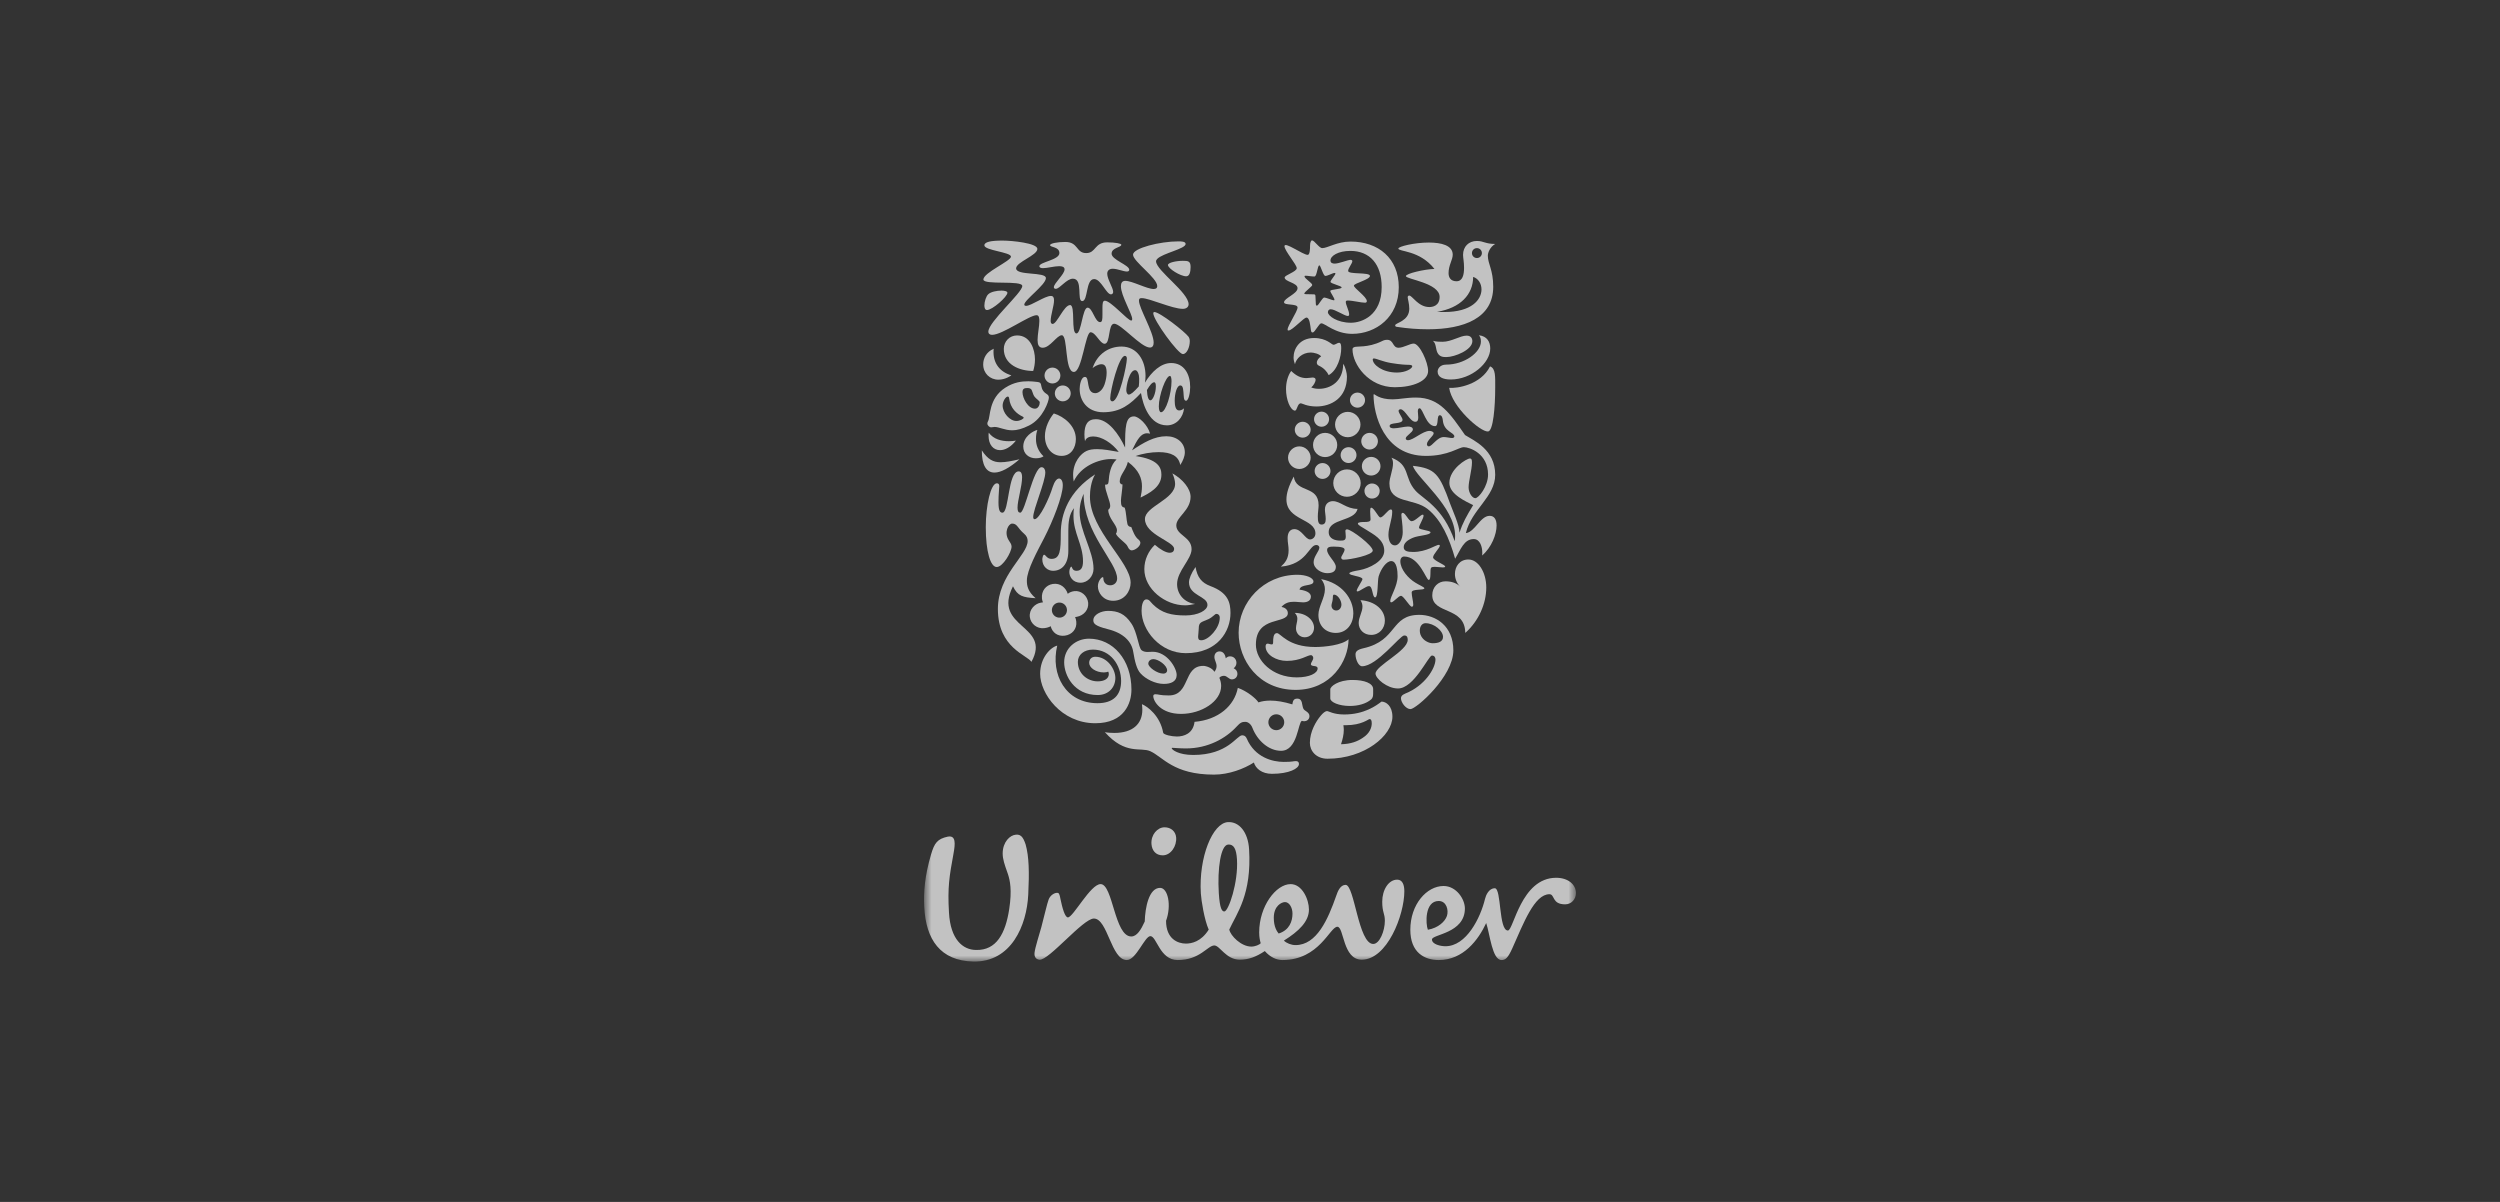 <svg xmlns="http://www.w3.org/2000/svg" width="208" height="100" viewBox="0 0 208 100" fill="none"><rect x="0" y="0" width="208" height="100" fill="#333333" stroke="none"/><mask id="mask0_267_2493" style="mask-type:luminance" maskUnits="userSpaceOnUse" x="76" y="20" width="56" height="60"><path d="M131.117 20H76.882V80H131.117V20Z" fill="white"></path></mask><g mask="url(#mask0_267_2493)"><path d="M83.869 72.752C83.78 72.469 83.521 71.833 83.45 71.364C83.294 70.324 83.838 69.639 84.337 69.482C84.897 69.326 85.116 69.608 85.333 70.261C85.613 71.257 85.644 72.562 85.55 74.43C85.428 76.982 84.151 80.064 80.978 80C78.238 79.94 77.026 78.165 76.9 75.458C76.841 74.182 76.932 72.906 77.46 71.102C77.741 70.136 77.991 69.793 78.86 69.608C79.544 69.482 79.483 70.197 79.328 71.04C78.987 72.906 78.829 73.808 78.955 75.925C79.077 78.165 80.106 79.037 81.226 79.037C82.907 79.069 83.653 77.669 83.966 75.644C84.212 74.027 84.026 73.249 83.869 72.752ZM119.699 74.962C120.354 74.962 120.541 75.736 120.385 76.204C120.229 76.67 119.669 77.202 118.799 77.356C118.611 76.889 118.517 74.962 119.699 74.962ZM107.535 76.016C107.535 75.49 107.253 75.053 106.914 75.053C106.63 75.053 105.979 75.363 105.979 76.36C105.979 77.14 106.257 77.51 106.384 77.669C107.284 77.388 107.535 76.639 107.535 76.016ZM97.855 69.669C97.811 69.17 97.42 68.831 96.891 68.831C96.3 68.831 95.744 69.45 95.803 70.229C95.841 70.742 96.143 71.164 96.738 71.164C97.42 71.164 97.918 70.386 97.855 69.669ZM102.916 71.497C102.862 70.627 102.651 70.234 102.184 70.266C101.564 70.304 101.278 72.254 101.404 74.303C101.485 75.64 101.684 75.847 101.87 75.833C102.213 75.813 103.035 73.424 102.916 71.497ZM123.558 74.773C123.173 76.373 122.003 78.727 120.259 78.727C119.855 78.727 119.139 78.57 119.139 78.165C119.139 77.729 121.879 77.669 121.879 75.583C121.879 74.806 121.164 73.715 120.105 73.715C118.705 73.715 117.339 75.241 117.339 77.357C117.339 79.254 118.517 79.876 119.7 79.876C121.754 79.876 122.999 78.195 123.652 76.796C123.965 77.73 124.148 79.876 124.929 79.876C125.239 79.876 125.459 79.721 125.832 78.882C126.764 76.795 127.667 74.399 128.913 74.399C129.378 74.399 129.099 75.241 130.219 75.241C130.747 75.241 131.119 74.806 131.119 74.306C131.119 73.589 130.466 73.031 129.472 73.031C126.546 73.031 125.926 77.419 125.458 77.419C124.68 77.419 124.929 73.902 124.368 73.902C123.869 73.902 123.625 74.495 123.558 74.773ZM98.665 78.507C99.131 78.507 99.933 78.355 100.565 77.344C100.204 76.543 99.946 74.923 99.91 74.333C99.725 71.316 100.887 68.479 102.159 68.4C103.092 68.343 103.838 69.226 103.924 70.657C104.153 74.415 102.901 75.985 102.275 77.338C102.38 77.863 103.271 78.757 104.111 78.757C104.421 78.757 104.796 78.601 104.89 78.475C104.828 78.259 104.764 77.979 104.764 77.573C104.764 75.395 106.165 73.558 107.379 73.558C108.344 73.558 108.904 74.834 108.904 75.675C108.904 76.67 108.063 77.481 106.819 78.259C107.038 78.475 107.44 78.632 107.784 78.632C109.559 78.632 110.488 76.484 111.176 74.523C111.3 74.149 111.519 73.621 111.954 73.621C112.7 73.621 113.013 78.538 114.254 78.538C114.785 78.538 115.22 77.448 115.22 76.61C115.22 75.987 115.002 75.924 115.002 75.022C115.002 74.027 115.532 73.187 116.249 73.187C116.684 73.187 116.841 73.621 116.841 74.149C116.841 76.141 115.408 79.845 113.295 79.845C111.705 79.845 111.829 77.106 111.269 77.106C110.644 77.106 109.773 79.876 106.695 79.876C106.195 79.876 105.667 79.627 105.233 79.128C104.487 79.627 103.863 79.845 103.147 79.845C101.997 79.845 101.498 78.662 101.032 78.662C100.471 78.662 99.85 79.876 97.981 79.876C96.488 79.876 96.239 77.886 95.711 77.886C95.243 77.886 94.528 79.876 93.75 79.876C92.441 79.876 92.164 76.422 91.01 76.422C90.108 76.422 87.257 79.93 86.483 79.849C86.172 79.817 86.041 79.585 86.073 79.273C86.117 78.842 86.488 77.69 86.638 77.145C86.89 76.198 87.121 75.161 87.25 74.831C87.378 74.497 87.723 74.259 88.001 74.284C88.14 74.297 88.182 74.558 88.225 74.773C88.383 75.543 88.602 76.328 88.85 76.328C89.287 76.328 90.73 73.557 91.57 73.557C92.599 73.557 92.722 77.915 94.122 77.915C94.59 77.915 94.933 77.356 95.243 76.669C95.275 75.516 95.586 73.871 96.519 73.871C97.173 73.871 97.485 75.332 97.016 76.609C97.015 78.133 98.01 78.507 98.665 78.507Z" fill="white" fill-opacity="0.7"></path></g><path d="M120.338 29.708C120.107 29.708 119.777 29.708 119.595 29.345C119.445 29.048 119.496 28.568 119.215 28.354C119.496 28.436 119.793 28.436 120.024 28.436C120.768 28.436 121.479 27.924 122.024 27.924C122.384 27.924 122.5 28.156 122.5 28.386C122.5 29.114 121.033 29.708 120.338 29.708ZM120.701 31.574C122.417 31.574 123.988 30.203 123.988 28.998C123.988 28.436 123.723 27.974 123.046 27.892C123.161 28.041 123.211 28.156 123.211 28.42C123.211 29.329 121.827 30.336 120.322 30.336C119.777 30.336 119.611 30.715 119.611 30.913C119.611 31.376 120.058 31.574 120.701 31.574ZM120.57 32.268C120.785 33.836 123.161 35.95 123.805 35.9C124.236 35.864 124.401 33.852 124.401 32.268C124.401 31.36 124.45 30.649 123.971 30.484C123.21 32.02 121.215 32.334 120.57 32.268Z" fill="white" fill-opacity="0.7"></path><path d="M83.404 42.654C83.964 42.654 83.849 39.219 84.757 39.219C84.972 39.219 85.038 39.434 85.038 39.698C85.038 40.474 84.658 41.614 84.658 42.24C84.658 42.554 84.741 42.654 84.889 42.654C85.286 42.654 85.98 38.872 86.656 38.872C86.871 38.872 86.97 39.087 86.97 39.301C86.97 40.094 85.963 42.373 85.963 43.016C85.963 43.116 85.996 43.198 86.079 43.198C86.492 43.198 87.317 41.415 87.581 40.524C87.73 40.061 87.928 39.813 88.11 39.813C88.275 39.813 88.424 39.995 88.424 40.375C88.424 41.266 87.597 43.363 86.871 44.767C86.31 45.857 85.435 47.425 85.435 48.3C85.435 48.746 85.516 49.208 86.161 49.77C85.104 49.704 84.675 49.605 84.279 48.779C82.512 52.296 87.531 51.95 85.814 55.069C85.5 54.509 83.024 53.931 83.024 50.662C83.024 47.838 85.5 46.187 85.5 45.015C85.5 44.784 85.418 44.586 85.204 44.404C84.658 43.941 84.641 43.562 84.212 43.562C83.899 43.562 83.518 44.288 83.915 44.932C84.047 45.147 84.163 45.279 84.163 45.477C84.163 45.939 83.436 47.177 82.925 47.177C82.412 47.177 82.017 45.907 82.017 43.859C82.017 42.042 82.429 40.21 82.941 40.21C83.09 40.21 83.139 40.309 83.139 40.441C83.139 40.656 83.073 41.085 83.073 41.811C83.073 42.587 83.255 42.654 83.404 42.654Z" fill="white" fill-opacity="0.7"></path><path d="M87.613 47.491C88.307 47.491 88.885 46.978 88.885 45.841V44.156C88.885 43.512 88.934 42.786 89.364 42.273C89.314 42.489 89.314 42.719 89.314 42.934C89.314 44.355 90.106 45.329 90.106 46.699C90.106 47.21 89.957 47.492 89.562 47.492C89.182 47.492 89.215 47.145 89.132 47.145C89.067 47.145 88.967 47.359 88.967 47.59C88.967 47.937 89.215 48.482 89.908 48.482C90.503 48.482 90.981 47.937 90.981 47.326C90.981 45.841 89.825 44.189 89.825 42.604C89.825 41.911 90.007 41.449 90.156 41.085C90.156 44.371 92.946 46.765 92.946 48.135C92.946 48.449 92.715 48.697 92.368 48.697C91.988 48.697 91.806 48.399 91.806 48.168C91.806 48.052 91.79 48.02 91.74 48.02C91.642 48.02 91.344 48.35 91.344 48.78C91.344 49.324 91.79 49.985 92.616 49.985C93.556 49.985 94.068 49.192 94.068 48.482C94.068 46.749 90.683 44.123 90.683 41.317C90.683 40.837 90.765 40.061 91.113 39.467C88.933 40.87 88.257 42.736 88.257 44.371C88.257 45.791 88.207 46.5 87.481 46.5C87.101 46.5 87.002 46.154 86.869 46.154C86.77 46.154 86.72 46.452 86.72 46.534C86.721 47.144 87.168 47.491 87.613 47.491Z" fill="white" fill-opacity="0.7"></path><path d="M112.629 28.899C112.838 28.758 113.769 28.981 114.973 28.386C115.121 28.305 115.27 28.272 115.402 28.272C115.981 28.272 115.832 28.932 116.361 28.932C116.773 28.932 117.303 28.585 117.617 28.585C118.109 28.585 118.819 30.137 118.819 30.864C118.819 31.706 117.55 32.218 116.047 32.218C113.852 32.218 112.529 30.303 112.529 29.064C112.53 28.965 112.58 28.932 112.629 28.899ZM116.229 30.996C116.956 30.996 117.501 30.666 117.501 30.467C117.501 30.402 117.402 30.352 117.187 30.352C116.972 30.352 116.542 30.336 115.732 30.203C115.038 30.088 114.509 29.824 114.311 29.824C114.245 29.824 114.212 29.857 114.212 29.906C114.212 30.336 115.005 30.996 116.229 30.996Z" fill="white" fill-opacity="0.7"></path><path d="M87.961 53.716C87.416 53.849 86.54 54.706 86.54 56.062C86.54 57.678 88.274 60.173 91.131 60.173C93.541 60.173 94.136 58.505 94.136 57.381C94.136 54.888 92.601 53.138 90.603 53.138C89.513 53.138 88.539 53.93 88.539 55.102C88.539 56.193 89.365 57.827 91.329 57.827C92.254 57.827 92.798 57.166 92.798 56.408C92.798 55.665 92.121 54.642 91.13 54.642C90.833 54.642 90.619 54.838 90.619 55.153C90.619 55.548 91.163 55.946 91.841 55.946C92.005 55.946 92.138 55.912 92.204 55.879C92.236 55.93 92.254 56.012 92.254 56.078C92.254 56.458 91.89 56.689 91.329 56.689C90.487 56.689 89.678 56.062 89.678 55.069C89.678 54.476 90.19 54.047 90.933 54.047C92.402 54.047 93.277 55.351 93.277 56.657C93.277 57.828 92.634 58.506 91.312 58.506C88.67 58.505 87.383 56.127 87.961 53.716Z" fill="white" fill-opacity="0.7"></path><path d="M106.808 63.391C107.6 63.391 107.559 63.325 107.807 63.325C108.054 63.325 108.071 63.473 108.071 63.573C108.071 63.936 107.261 64.382 105.825 64.382C104.983 64.382 104.47 63.936 104.322 63.441C103.497 63.969 102.242 64.448 101.004 64.448C97.619 64.448 96.761 62.977 95.703 62.5C94.894 62.136 93.656 62.847 91.922 60.914C92.153 60.964 92.467 60.98 92.715 60.98C94.233 60.98 95.042 60.239 95.042 59.049C95.042 58.9 95.026 58.736 95.009 58.588C95.472 58.77 96.529 59.561 96.777 60.964C96.81 61.13 97.486 61.278 97.916 61.278C98.511 61.278 99.27 61.03 99.386 60.057C101.367 59.892 102.705 58.72 102.986 57.232C103.695 57.464 104.504 58.108 104.702 58.439C104.983 58.34 105.313 58.29 105.693 58.29C106.221 58.29 106.816 58.389 107.525 58.604C107.559 58.389 107.591 58.125 107.922 58.125C108.417 58.125 108.285 58.67 108.451 58.982C108.533 59.148 108.947 59.247 108.947 59.577C108.947 59.892 108.681 60.008 108.516 60.008C108.45 60.008 108.367 59.991 108.318 59.975C107.988 60.091 107.971 62.467 106.584 62.467C105.561 62.467 104.62 61.625 104.206 60.569C104.091 60.255 103.843 60.057 103.612 60.057C103.348 60.057 103.199 60.107 102.886 60.454C101.995 61.427 100.508 62.269 98.676 62.269C98.114 62.269 97.668 62.218 97.552 62.218C97.486 62.218 97.486 62.235 97.486 62.251C97.486 62.367 98.047 62.813 99.269 62.813C102.175 62.813 102.886 61.178 103.348 61.178C103.415 61.178 103.611 61.178 103.727 61.443C104.405 63.027 105.883 63.391 106.808 63.391ZM105.528 60.091C105.528 60.454 105.825 60.752 106.189 60.752C106.552 60.752 106.849 60.454 106.849 60.091C106.849 59.727 106.552 59.429 106.189 59.429C105.825 59.429 105.528 59.727 105.528 60.091Z" fill="white" fill-opacity="0.7"></path><path d="M118.606 51.85C118.374 51.85 118.127 52.032 118.127 52.478C118.127 52.972 118.507 53.287 118.721 53.385C118.837 53.452 119.019 53.518 119.199 53.518C119.679 53.518 120.059 53.385 120.059 52.988C120.059 52.478 119.315 51.85 118.606 51.85ZM116.824 52.873C116.478 52.873 114.56 55.432 113.324 55.432C113.027 55.432 112.779 54.871 112.779 54.443C112.779 54.212 112.927 54.047 113.457 53.93C116.296 53.286 115.668 51.156 118.093 51.156C119.43 51.156 120.919 52.065 120.919 54.112C120.919 56.291 117.816 58.998 117.353 58.998C116.973 58.998 116.56 58.454 116.56 58.091C116.56 57.975 116.61 57.827 116.94 57.694C118.524 57.066 119.431 55.614 119.431 54.87C119.431 54.705 119.348 54.541 119.134 54.541C118.853 54.541 117.651 57.281 116.312 57.281C115.386 57.281 114.444 56.441 114.444 56.044C114.444 55.382 117.122 54.162 117.122 53.236C117.121 52.889 116.957 52.873 116.824 52.873Z" fill="white" fill-opacity="0.7"></path><path d="M84.145 31.227C84.145 31.227 83.667 31.59 83.073 31.59C82.363 31.59 81.802 31.062 81.802 30.319C81.802 29.807 82.066 29.279 82.676 29.014C82.66 29.113 82.66 29.196 82.66 29.295C82.66 30.237 83.188 30.946 84.145 31.227ZM87.679 34.398C87.316 34.827 86.936 35.553 86.936 36.296C86.936 37.188 87.481 37.93 88.323 37.93C89.132 37.93 89.512 37.237 89.512 36.528C89.512 35.421 88.505 34.645 87.679 34.398ZM82.198 35.058C82.167 35.109 82.148 35.174 82.148 35.24C82.148 35.389 82.313 35.553 82.461 35.553C82.593 35.553 82.676 35.521 82.742 35.521C83.138 35.521 83.584 35.801 84.228 35.801C84.607 35.801 85.053 35.685 85.614 35.405C86.803 34.81 87.266 33.341 87.266 33.093C87.266 32.779 87.014 32.82 86.803 32.531C86.592 32.243 86.673 31.989 86.539 31.854C86.463 31.777 86.226 31.772 85.928 31.739C85.829 31.728 85.697 31.722 85.564 31.722C85.02 31.722 84.374 31.789 83.649 32.251C82.218 33.165 82.428 34.678 82.198 35.058ZM86.078 33.01C86.192 33.166 86.508 33.358 86.508 33.473C86.508 33.704 86.375 34.002 86.111 34.002C85.533 34.002 85.071 33.126 85.071 32.63C85.071 32.317 85.253 32.284 85.5 32.284C85.615 32.284 85.665 32.301 85.747 32.35C85.896 32.433 85.896 32.763 86.078 33.01ZM84.558 35.025C84.013 35.025 83.419 34.349 83.419 33.737C83.419 33.407 83.667 32.994 83.848 32.994C83.914 32.994 83.947 33.044 83.963 33.16C84.062 33.968 84.591 34.431 85.087 34.662C85.136 34.694 85.17 34.711 85.17 34.744C85.17 34.86 84.856 35.025 84.558 35.025ZM85.962 30.864C86.044 30.599 86.11 30.27 86.11 29.906C86.11 29.114 85.746 27.908 84.624 27.908C83.981 27.908 83.517 28.42 83.517 29.031C83.517 30.336 84.822 30.864 85.962 30.864ZM81.686 37.468C81.686 38.723 82.066 39.318 82.742 39.318C83.271 39.318 83.981 38.938 84.822 38.211C84.179 38.36 83.683 38.459 83.237 38.459C82.643 38.459 82.181 38.228 81.686 37.468ZM82.264 35.999C82.248 36.082 82.248 36.164 82.248 36.246C82.248 37.022 82.66 37.452 83.205 37.452C83.616 37.452 84.096 37.204 84.524 36.659C84.344 36.691 84.128 36.708 83.93 36.708C83.32 36.708 82.66 36.544 82.264 35.999ZM86.309 35.768C85.928 35.867 85.136 36.329 85.136 37.154C85.136 37.748 85.598 38.129 86.177 38.129C86.474 38.129 86.688 38.062 86.82 37.964C86.359 37.518 86.193 37.022 86.193 36.528C86.193 36.18 86.243 35.966 86.309 35.768ZM86.903 31.244C86.903 31.607 87.2 31.905 87.563 31.905C87.927 31.905 88.224 31.607 88.224 31.244C88.224 30.881 87.927 30.583 87.563 30.583C87.2 30.583 86.903 30.881 86.903 31.244ZM87.761 32.73C87.761 33.093 88.059 33.391 88.423 33.391C88.786 33.391 89.083 33.093 89.083 32.73C89.083 32.367 88.786 32.069 88.423 32.069C88.059 32.069 87.761 32.367 87.761 32.73Z" fill="white" fill-opacity="0.7"></path><path d="M113.522 40.837C113.522 40.507 113.819 40.226 114.145 40.226C114.51 40.226 114.79 40.507 114.79 40.837C114.79 41.216 114.509 41.481 114.145 41.481C113.819 41.481 113.522 41.216 113.522 40.837ZM107.724 35.751C107.724 36.114 108.022 36.412 108.384 36.412C108.749 36.412 109.046 36.114 109.046 35.751C109.046 35.389 108.748 35.091 108.384 35.091C108.022 35.091 107.724 35.389 107.724 35.751ZM107.164 38.079C107.164 38.591 107.592 39.02 108.105 39.02C108.616 39.02 109.046 38.591 109.046 38.079C109.046 37.568 108.616 37.138 108.105 37.138C107.592 37.138 107.164 37.568 107.164 38.079ZM109.245 37.022C109.245 37.584 109.691 38.03 110.249 38.03C110.81 38.03 111.258 37.584 111.258 37.022C111.258 36.461 110.81 36.015 110.249 36.015C109.691 36.015 109.245 36.461 109.245 37.022ZM109.328 34.876C109.328 35.223 109.609 35.505 109.952 35.505C110.299 35.505 110.58 35.223 110.58 34.876C110.58 34.53 110.298 34.249 109.952 34.249C109.609 34.249 109.328 34.53 109.328 34.876ZM112.315 33.292C112.315 33.638 112.596 33.918 112.943 33.918C113.29 33.918 113.572 33.638 113.572 33.292C113.572 32.944 113.29 32.663 112.943 32.663C112.596 32.663 112.315 32.944 112.315 33.292ZM111.076 35.323C111.076 35.9 111.555 36.378 112.133 36.378C112.712 36.378 113.192 35.9 113.192 35.323C113.192 34.744 112.713 34.266 112.133 34.266C111.555 34.266 111.076 34.744 111.076 35.323ZM109.377 39.186C109.377 39.549 109.674 39.846 110.035 39.846C110.398 39.846 110.696 39.549 110.696 39.186C110.696 38.822 110.398 38.525 110.035 38.525C109.674 38.525 109.377 38.822 109.377 39.186ZM111.539 37.864C111.539 38.228 111.836 38.525 112.2 38.525C112.563 38.525 112.861 38.228 112.861 37.864C112.861 37.502 112.563 37.204 112.2 37.204C111.836 37.204 111.539 37.502 111.539 37.864ZM110.928 40.193C110.928 40.82 111.439 41.332 112.068 41.332C112.695 41.332 113.209 40.82 113.209 40.193C113.209 39.566 112.695 39.053 112.068 39.053C111.439 39.053 110.928 39.566 110.928 40.193ZM113.306 38.788C113.306 39.219 113.654 39.566 114.08 39.566C114.51 39.566 114.857 39.219 114.857 38.788C114.857 38.36 114.51 38.013 114.08 38.013C113.654 38.013 113.306 38.36 113.306 38.788ZM113.257 36.708C113.257 37.089 113.572 37.402 113.947 37.402C114.328 37.402 114.642 37.089 114.642 36.708C114.642 36.329 114.328 36.015 113.947 36.015C113.572 36.015 113.257 36.329 113.257 36.708Z" fill="white" fill-opacity="0.7"></path><path d="M114.94 58.373C114.51 58.703 113.506 59.445 111.837 59.445C110.945 59.445 110.548 59.164 110.416 59.164C110.25 59.164 110.069 59.329 109.887 59.544C109.495 60.007 108.982 60.866 108.982 61.806C108.982 62.466 109.495 63.126 110.449 63.126C113.539 63.126 115.849 61.195 115.849 59.627C115.849 58.736 115.321 58.373 114.94 58.373ZM114.081 58.191C114.215 58.077 114.246 57.894 114.246 57.712V57.332C114.246 56.852 113.523 56.573 112.531 56.573C111.324 56.573 110.68 57.117 110.68 57.349V58.108C110.68 58.422 111.408 58.736 112.3 58.736C113.01 58.736 113.655 58.555 114.081 58.191ZM113.948 59.826C114.031 59.826 114.13 59.875 114.13 60.173C114.13 60.535 113.965 61.014 113.373 61.393C112.961 61.675 112.398 61.906 111.572 61.921C111.705 61.526 111.804 61.112 111.804 60.718C111.804 60.585 111.788 60.486 111.771 60.337H111.986C113.291 60.338 113.853 59.826 113.948 59.826Z" fill="white" fill-opacity="0.7"></path><path d="M107.643 39.649C107.824 41.051 109.708 40.342 109.708 42.042C109.708 42.29 109.642 42.654 109.642 42.967C109.642 43.331 109.675 43.644 109.953 43.644C110.233 43.644 110.3 43.447 110.3 43.182C110.3 42.917 110.233 42.587 110.233 42.406C110.233 41.828 110.647 41.696 110.895 41.696C111.523 41.696 112.002 42.34 112.944 42.34C112.729 43.397 110.548 43.116 110.548 44.272C110.548 44.85 111.126 44.981 111.506 44.981C111.853 44.981 111.969 44.932 111.969 44.635C111.969 44.469 111.936 44.288 111.936 44.172C111.936 44.106 111.986 44.04 112.068 44.04C112.433 44.04 114.213 45.394 114.213 45.808C114.213 46.187 112.333 46.566 111.788 46.566C111.622 46.566 111.589 46.451 111.589 46.385C111.589 46.27 111.87 45.923 111.87 45.725C111.87 45.576 111.622 45.477 110.961 45.477C110.647 45.477 110.415 45.51 110.415 45.758C110.415 46.203 111.142 46.748 111.142 47.16C111.142 47.491 110.944 47.689 110.415 47.689C109.969 47.689 109.294 47.342 109.294 46.765C109.294 46.302 109.771 45.841 109.771 45.56C109.771 45.477 109.708 45.345 109.51 45.345C108.898 45.345 108.733 46.962 106.569 47.144C106.916 46.831 107.212 46.484 107.212 45.775C107.212 45.428 107.13 45.147 107.13 44.767C107.13 44.272 107.361 44.024 107.691 44.024C108.302 44.024 108.599 44.882 108.997 44.882C109.212 44.882 109.443 44.685 109.443 44.387C109.443 43.132 107.031 43.314 107.031 41.547C107.032 41.068 107.196 40.474 107.643 39.649ZM115.518 44.487C115.518 44.899 115.651 45.377 116.064 45.377C116.411 45.377 116.708 44.85 116.708 44.272C116.708 43.611 116.593 43.099 116.593 42.834C116.593 42.719 116.643 42.67 116.708 42.67C116.956 42.687 117.187 43.363 117.452 43.363C117.75 43.363 118.193 42.818 118.374 42.818C118.424 42.818 118.44 42.884 118.44 42.9C118.44 43.148 118.06 43.694 118.06 43.908C118.06 44.09 119.018 44.123 119.018 44.288C119.018 44.536 118.014 44.536 117.535 44.751C117.073 44.949 116.79 45.196 116.79 45.527C116.79 45.857 117.121 45.923 117.584 45.923C118.687 45.923 119.464 45.329 119.711 45.329C119.761 45.329 119.793 45.361 119.793 45.411C119.793 45.576 119.232 46.121 119.232 46.369C119.232 46.649 120.257 46.978 120.24 47.144C120.224 47.194 120.157 47.21 120.042 47.21C119.859 47.21 119.579 47.16 119.364 47.16C119.232 47.16 119.116 47.176 119.066 47.243C118.951 47.375 119.099 48.251 118.869 48.251C118.654 48.251 118.092 46.302 116.824 46.302C116.642 46.302 116.509 46.451 116.509 46.699C116.509 47.359 117.154 48.118 117.765 48.481C118.042 48.663 118.506 48.845 118.506 48.945C118.506 49.142 117.451 48.961 117.451 49.291C117.451 49.588 117.583 50.035 117.583 50.298C117.583 50.381 117.567 50.479 117.468 50.479C117.27 50.479 116.79 49.572 116.559 49.572C116.361 49.572 115.931 50.116 115.749 50.116C115.7 50.116 115.667 50.067 115.667 50.018C115.667 49.638 116.279 48.779 116.279 47.937C116.279 47.541 116.229 46.682 115.749 46.682C115.353 46.682 114.906 47.309 114.708 47.937C114.593 48.3 114.675 49.704 114.41 49.704C114.163 49.704 114.229 48.763 113.898 48.763C113.654 48.763 113.125 49.208 112.943 49.208C112.91 49.208 112.877 49.191 112.877 49.159C112.877 48.961 113.356 48.316 113.356 48.184C113.356 47.937 112.266 47.904 112.266 47.706C112.266 47.59 112.695 47.508 113.091 47.441C113.931 47.292 115.17 46.682 115.17 45.824C115.17 44.866 114.245 44.453 113.637 44.056C113.323 43.858 112.976 43.694 112.976 43.562C112.976 43.429 113.372 43.429 113.538 43.429C113.785 43.429 114.03 43.413 114.03 43.215C114.03 43.066 113.997 42.769 113.997 42.538C113.997 42.373 114.013 42.24 114.08 42.24C114.328 42.24 114.675 43.049 114.841 43.049C115.104 43.049 115.468 42.389 115.716 42.389C115.798 42.389 115.832 42.439 115.832 42.587C115.833 43.198 115.518 43.891 115.518 44.487Z" fill="white" fill-opacity="0.7"></path><path d="M108.122 49.059C108.883 49.159 109.065 49.422 109.065 49.638C109.065 50.001 108.734 50.116 108.419 50.116C108.189 50.116 107.924 50.067 107.643 50.067C107.279 50.067 106.917 50.149 106.62 50.496C106.834 50.529 107.148 50.678 107.148 51.009C107.148 51.967 104.49 51.173 104.49 53.634C104.49 54.938 105.844 56.359 107.891 56.359C108.949 56.359 109.626 56.012 109.626 55.615C109.626 55.302 109.065 55.516 109.065 55.251C109.065 55.136 109.263 54.921 109.263 54.738C109.263 54.658 109.197 54.509 109.065 54.509C108.767 54.509 108.205 54.986 107.065 54.986C106.174 54.986 105.298 54.476 105.298 53.782C105.298 53.633 105.365 53.55 105.464 53.55C105.563 53.55 105.695 53.617 105.81 53.617C105.91 53.617 105.926 53.55 105.926 53.369C105.926 53.187 105.926 52.675 106.239 52.675C106.554 52.675 107.148 53.831 109.428 53.831C110.185 53.831 111.656 53.683 112.201 53.187C112.185 55.004 110.763 57.398 107.792 57.398C104.704 57.398 103.053 54.921 103.053 52.642C103.053 50.116 105.116 47.821 107.941 47.821C108.666 47.821 109.279 48.069 109.279 48.383C109.278 48.813 108.204 48.548 108.122 49.059ZM113.192 49.935C113.307 50.116 113.357 50.298 113.357 50.463C113.357 50.926 113.043 51.355 113.043 51.834C113.043 52.379 113.457 52.824 114.081 52.824C114.759 52.824 115.221 52.281 115.221 51.636C115.221 50.76 114.428 50.018 113.192 49.935ZM107.725 50.992C107.89 51.156 107.94 51.322 107.94 51.487C107.94 51.734 107.825 51.999 107.825 52.28C107.825 52.675 108.122 53.022 108.551 53.022C109.014 53.022 109.329 52.658 109.329 52.231C109.329 51.603 108.682 50.992 107.725 50.992ZM109.92 48.184C111.655 48.515 112.597 49.82 112.597 51.042C112.597 51.884 112.069 52.659 111.143 52.659C110.3 52.659 109.692 52.081 109.692 51.157C109.692 50.463 110.233 49.737 110.233 49.026C110.233 48.746 110.151 48.465 109.92 48.184ZM110.779 50.381C110.779 50.612 110.945 50.794 111.176 50.794C111.44 50.794 111.606 50.562 111.606 50.298C111.606 49.952 111.292 49.473 110.994 49.473C110.862 49.473 110.911 49.671 110.879 49.886C110.862 50.05 110.779 50.248 110.779 50.381Z" fill="white" fill-opacity="0.7"></path><path d="M92.551 33.391C93.113 33.391 93.756 30.352 93.756 29.84C93.756 29.708 93.707 29.609 93.592 29.609C93.079 29.609 92.37 32.499 92.37 33.143C92.369 33.259 92.402 33.391 92.551 33.391ZM96.597 34.299C97.009 34.299 97.471 32.713 97.471 31.722C97.471 31.508 97.438 31.277 97.338 31.277C96.991 31.277 96.414 32.912 96.414 33.803C96.414 34.15 96.497 34.299 96.597 34.299ZM93.904 32.829C94.085 32.829 94.317 32.63 94.747 32.152C94.779 31.938 94.779 31.739 94.779 31.491C94.779 31.162 94.647 30.798 94.45 30.798C93.954 30.798 93.707 32.119 93.707 32.467C93.707 32.664 93.805 32.829 93.904 32.829ZM96.167 32.152C96.167 31.871 96.1 31.805 96.034 31.805C95.869 31.805 95.688 32.004 95.424 32.449C95.457 33.044 95.556 33.308 95.721 33.308C95.902 33.308 96.167 32.73 96.167 32.152ZM97.438 30.204C98.528 30.204 99.023 31.145 99.023 32.202C99.023 32.664 98.892 33.341 98.677 33.341C98.462 33.341 98.496 32.961 98.462 32.614C98.429 32.169 98.346 32.07 98.198 32.07C97.917 32.07 97.736 32.73 97.736 33.341C97.736 33.721 97.802 34.15 98.098 34.15C98.263 34.15 98.412 34.067 98.512 33.968C98.445 34.727 97.883 35.389 97.091 35.389C95.638 35.389 95.093 33.688 94.929 32.697C94.053 33.622 93.245 34.299 91.791 34.299C90.438 34.299 89.827 33.308 89.827 32.367C89.827 32.086 89.925 31.36 90.273 31.36C90.685 31.36 90.322 32.713 91.131 32.713C91.33 32.713 91.692 32.548 91.891 32.004C92.006 31.673 92.072 31.327 92.072 31.029C92.072 30.583 91.974 30.303 91.643 30.303C91.362 30.303 91.015 30.517 90.9 30.633C91.296 29.444 92.254 28.833 93.309 28.833C94.615 28.833 95.308 29.989 95.308 31.277C95.308 31.458 95.291 31.656 95.258 31.838C95.82 30.914 96.597 30.204 97.438 30.204Z" fill="white" fill-opacity="0.7"></path><path d="M94.35 34.644C93.641 34.644 93.608 35.505 93.608 37.237C93.079 36.098 92.204 34.876 91.18 34.876C90.487 34.876 90.224 35.339 90.224 36.147C90.224 36.312 90.24 36.56 90.273 36.708C90.356 36.428 90.62 36.312 90.95 36.312C91.66 36.312 92.519 36.857 93.08 37.6C92.436 37.485 91.809 37.369 91.281 37.369C90.95 37.369 90.653 37.402 90.406 37.518C89.927 37.732 89.283 38.443 89.283 39.516C89.283 39.681 89.299 39.862 89.333 40.06C89.91 38.772 91.446 38.194 92.436 38.194C92.635 38.194 92.783 38.211 92.899 38.228C92.386 38.69 92.272 39.499 92.238 40.044C92.222 40.308 92.122 40.325 91.94 40.325C91.94 40.869 92.37 41.679 92.37 42.092C92.37 42.24 92.288 42.372 92.206 42.406C92.206 43.132 92.931 43.66 92.931 44.122C92.931 44.238 92.899 44.337 92.848 44.387C92.899 44.685 93.697 45.184 93.801 45.435C93.928 45.739 94.071 45.791 94.153 45.791C94.434 45.791 94.879 45.46 94.879 45.163C94.879 45.064 94.796 44.948 94.731 44.898C94.417 44.668 94.252 44.172 94.12 43.843C94.004 43.843 93.854 43.794 93.802 43.599C93.712 43.257 93.707 42.62 93.575 42.24C93.36 42.191 93.261 42.108 93.261 41.662C93.261 41.448 93.393 40.605 93.393 40.308C93.295 40.308 93.162 40.242 93.162 40.043C93.162 39.516 93.691 39.103 93.839 38.426C94.781 39.119 95.011 39.829 95.011 40.457C95.011 40.786 94.962 41.1 94.895 41.398C95.589 41.051 96.629 40.539 96.629 39.499C96.629 38.887 96.349 38.211 94.483 37.946C95.06 37.732 95.787 37.617 96.398 37.617C97.455 37.617 98.066 37.946 98.197 38.689C98.412 38.359 98.578 37.979 98.578 37.633C98.578 36.823 97.9 36.296 97.042 36.296C96.034 36.296 95.143 36.823 94.185 37.468C94.616 36.577 94.911 36.048 95.441 36.048C95.523 36.048 95.605 36.065 95.688 36.081C95.49 35.355 94.747 34.644 94.35 34.644Z" fill="white" fill-opacity="0.7"></path><path d="M122.171 46.55C122.997 46.55 123.658 47.623 123.658 48.878C123.658 50.215 123.03 51.669 121.91 52.659C121.893 50.43 119.165 51.14 119.165 49.523C119.165 48.829 119.662 48.366 120.257 48.366C120.786 48.366 121.199 48.515 121.496 48.813C121.199 48.532 121.05 48.135 121.05 47.756C121.05 47.127 121.447 46.55 122.171 46.55Z" fill="white" fill-opacity="0.7"></path><path d="M107.426 30.864C107.856 31.277 108.235 31.458 108.698 31.458C108.88 31.458 109.096 31.409 109.212 31.409C109.36 31.409 109.459 31.474 109.459 31.59C109.459 31.772 109.293 32.069 109.096 32.235C109.293 32.317 109.509 32.35 109.74 32.35C110.678 32.35 111.752 31.755 111.752 30.27C111.951 30.533 112.066 31.079 112.066 31.327C112.066 33.126 110.744 33.819 109.525 33.819C108.732 33.819 108.334 33.555 108.235 33.555C107.921 33.555 107.938 34.183 107.723 34.166C107.343 34.1 106.997 33.258 106.997 32.367C106.998 31.838 107.13 31.277 107.426 30.864ZM109.919 29.658C109.786 29.444 109.293 29.329 109.063 29.329C108.335 29.329 107.839 29.84 107.74 30.303C107.674 30.137 107.625 29.939 107.625 29.741C107.625 29.015 108.121 28.123 109.328 28.123C110.381 28.123 110.794 28.684 110.944 28.684C111.108 28.684 111.274 28.519 111.406 28.519C111.588 28.519 111.588 28.8 111.588 28.998C111.588 29.658 111.29 30.798 110.547 31.211C110.414 30.93 110.15 30.616 109.723 30.418C109.608 30.369 109.559 30.27 109.559 30.171C109.558 29.989 109.723 29.757 109.919 29.658Z" fill="white" fill-opacity="0.7"></path><path d="M95.952 26.059C95.952 26.637 98.016 29.46 98.413 29.46C98.743 29.46 98.99 28.882 98.99 28.386C98.99 28.255 98.957 28.123 98.892 28.024C98.595 27.611 96.498 25.959 96.035 25.959C95.985 25.959 95.952 26.009 95.952 26.059ZM83.816 24.358C83.816 24.689 82.561 25.795 82.116 25.795C81.951 25.795 81.901 25.597 81.901 25.416C81.901 25.086 82.05 24.623 82.232 24.474C82.445 24.276 82.941 24.178 83.321 24.178C83.552 24.178 83.816 24.226 83.816 24.358ZM98.892 25.316C98.892 24.325 96.213 22.525 96.183 21.75C96.18 21.679 96.219 21.608 96.279 21.545C96.738 21.061 98.644 20.708 98.644 20.296C98.644 20.082 98.247 20.082 98.049 20.082C96.513 20.082 94.268 20.643 94.268 21.188C94.268 21.75 96.282 23.12 96.282 23.797C96.282 23.979 96.166 24.045 95.984 24.045C95.424 24.045 94.201 23.367 93.624 23.367C93.359 23.367 93.26 23.549 93.26 23.814C93.26 24.606 94.201 26.109 94.201 26.553C94.201 26.603 94.184 26.669 94.118 26.669C93.821 26.669 92.419 25.019 91.922 25.019C91.742 25.019 91.724 25.266 91.724 25.63V26.191C91.724 26.571 91.708 26.802 91.527 26.802C91.097 26.802 90.899 25.597 90.487 25.597C90.057 25.597 89.974 27.743 89.562 27.743C89.083 27.743 89.496 25.382 89.033 25.382C88.522 25.382 87.943 26.951 87.58 26.951C87.448 26.951 87.415 26.818 87.415 26.703C87.415 26.224 87.695 25.448 87.695 24.986C87.695 24.755 87.629 24.623 87.432 24.623C86.919 24.623 85.797 25.448 85.368 25.448C85.302 25.448 85.219 25.416 85.219 25.349C85.219 24.954 87.019 23.698 87.019 23.137C87.019 22.591 84.541 22.956 84.541 22.327C84.541 21.799 86.309 21.254 86.309 20.709C86.309 20.23 84.212 20.017 83.403 20.017C82.428 20.017 81.9 20.131 81.9 20.412C81.9 20.841 84.113 20.974 84.113 21.353C84.113 21.717 81.818 22.691 81.818 23.252C81.818 23.748 85.054 23.285 85.054 23.797C85.054 24.358 82.231 26.785 82.231 27.594C82.231 27.776 82.363 27.859 82.544 27.859C83.403 27.859 85.631 26.224 86.243 26.224C86.457 26.224 86.474 26.488 86.474 26.719C86.474 27.149 86.326 27.809 86.326 28.288C86.326 28.668 86.425 28.932 86.754 28.932C87.367 28.932 87.927 27.892 88.341 27.892C88.869 27.892 88.555 30.946 89.348 30.946C90.024 30.946 90.305 27.644 90.734 27.644C91.164 27.644 91.511 28.602 91.907 28.602C92.401 28.602 92.171 26.934 92.7 26.934C93.277 26.934 94.928 28.916 95.671 28.916C95.902 28.916 95.984 28.734 95.984 28.502C95.984 27.627 94.763 25.646 94.763 25.019C94.763 24.854 94.812 24.804 94.994 24.804C95.638 24.804 97.521 25.696 98.412 25.696C98.711 25.696 98.892 25.531 98.892 25.316ZM97.174 22.047C97.174 22.344 98.214 22.988 98.694 22.988C98.974 22.988 99.057 22.608 99.057 22.212C99.057 21.717 98.843 21.7 98.413 21.7C97.868 21.7 97.174 21.849 97.174 22.047ZM93.294 20.362C93.294 20.263 92.799 20.164 92.122 20.164C91.049 20.164 91.198 21.057 90.372 21.057C89.513 21.057 89.727 20.131 88.638 20.131C87.977 20.131 87.367 20.247 87.367 20.395C87.367 20.594 88.142 20.511 88.142 21.057C88.142 21.634 86.475 21.799 86.475 22.146C86.475 22.262 86.606 22.311 86.772 22.311C87.136 22.311 87.712 22.146 88.126 22.146C88.357 22.146 88.572 22.195 88.572 22.41C88.572 22.823 87.68 23.566 87.68 23.896C87.68 23.996 87.762 24.029 87.844 24.029C88.175 24.029 88.737 23.186 89.265 23.186C90.14 23.186 89.563 25.052 90.041 25.052C90.536 25.052 90.322 23.219 91.032 23.219C91.61 23.219 92.039 24.49 92.435 24.49C92.535 24.49 92.617 24.408 92.617 24.292C92.617 23.946 92.122 23.235 92.122 22.773C92.122 22.493 92.32 22.36 92.584 22.36C92.963 22.36 93.475 22.591 93.755 22.591C93.854 22.591 93.953 22.559 93.953 22.443C93.953 22.047 92.485 21.618 92.485 21.106C92.486 20.594 93.294 20.594 93.294 20.362Z" fill="white" fill-opacity="0.7"></path><path d="M122.565 23.038C122.565 24.507 121.495 25.63 119.561 25.944C119.776 25.96 119.974 25.96 120.173 25.96C122.433 25.96 123.26 24.937 123.26 24.078C123.26 23.599 122.995 23.17 122.565 23.038ZM119.776 24.705C119.776 23.533 116.971 23.235 116.971 22.972C116.971 22.758 118.537 22.393 119.346 22.377C118.108 20.792 116.343 20.957 116.343 20.677C116.343 20.511 117.665 20.18 118.885 20.18C119.909 20.18 120.867 20.412 120.867 21.188C120.867 21.618 120.52 22.064 120.52 22.724C120.52 23.087 120.7 23.401 121.181 23.401C121.694 23.401 121.809 22.856 121.809 22.277C121.809 21.799 121.726 21.436 121.726 21.205C121.726 20.511 122.202 20.049 122.879 20.049C123.441 20.049 123.574 20.296 124.4 20.296C123.953 20.561 123.788 21.04 123.788 21.271C123.788 21.965 124.236 22.443 124.236 23.864C124.236 26.471 121.792 27.396 118.802 27.396C117.981 27.396 117.104 27.33 116.244 27.198C116.113 27.182 116.079 27.149 116.079 27.066C116.079 26.852 117.253 26.736 117.253 25.68C117.253 25.266 117.12 24.871 117.12 24.722C117.12 24.64 117.186 24.59 117.253 24.59C117.501 24.59 117.997 25.547 118.919 25.547C119.164 25.547 119.776 25.465 119.776 24.705ZM122.466 21.057C122.466 21.287 122.648 21.469 122.879 21.469C123.111 21.469 123.293 21.287 123.293 21.057C123.293 20.825 123.111 20.643 122.879 20.643C122.648 20.643 122.466 20.825 122.466 21.057Z" fill="white" fill-opacity="0.7"></path><path d="M121.001 36.313C121.001 35.966 120.124 35.933 120.042 34.959C120.025 34.811 119.976 34.547 119.794 34.547C119.497 34.547 119.728 35.455 119.397 35.455C118.638 35.455 118.391 33.968 118.11 33.968C118.043 33.968 117.964 34.018 117.964 34.216C117.964 34.398 117.998 34.514 117.998 34.727C117.998 34.943 117.947 35.091 117.75 35.091C117.303 35.091 116.907 34.051 116.526 34.051C116.444 34.051 116.362 34.101 116.362 34.183C116.362 34.382 116.691 34.744 116.691 34.926C116.691 35.323 115.617 35.108 115.617 35.438C115.617 35.587 115.766 35.636 115.964 35.636C116.312 35.636 116.857 35.488 117.138 35.488C117.303 35.488 117.551 35.521 117.551 35.735C117.551 35.966 116.956 36.263 116.956 36.478C116.956 36.577 117.055 36.626 117.138 36.626C117.584 36.626 118.373 35.851 118.935 35.851C119.034 35.851 119.281 35.9 119.281 36.049C119.281 36.263 118.72 36.642 118.72 36.956C118.72 37.039 118.771 37.138 118.87 37.138C119.165 37.138 119.562 36.362 120.124 36.362C120.339 36.362 120.653 36.445 120.819 36.445C120.951 36.445 121.001 36.362 121.001 36.313ZM121.43 44.321C121.695 43.496 122.026 42.917 122.567 42.026C122.026 41.746 120.587 41.15 120.587 40.176C120.587 39.037 122.008 38.145 122.302 38.145C122.435 38.145 122.467 38.261 122.467 38.476C122.467 39.07 122.187 40.028 122.187 40.54C122.187 41.002 122.484 41.448 122.748 41.448C123.029 41.448 123.806 40.458 123.806 39.483C123.806 37.732 122.269 37.205 121.793 37.205C121.347 37.205 120.537 37.931 118.638 37.931C115.088 37.931 114.279 34.415 114.279 32.879C114.279 32.812 114.294 32.796 114.311 32.796C114.394 32.796 114.742 33.226 115.864 33.226C116.443 33.226 116.972 33.077 117.815 33.077C119.793 33.077 120.669 34.448 121.892 36.197C122.632 36.659 124.401 37.403 124.401 39.5C124.401 41.349 122.434 42.373 121.958 44.354C122.715 44.272 123.161 42.917 123.938 42.917C124.335 42.917 124.516 43.231 124.516 43.727C124.516 44.453 124.103 45.544 123.31 46.22C123.326 46.154 123.326 46.071 123.326 45.972C123.326 45.51 123.145 44.85 122.615 44.85C121.792 44.85 121.528 45.742 121.066 46.484C120.586 44.8 119.942 43.281 118.786 42.356C117.617 41.415 115.6 41.926 115.6 40.21C115.6 39.747 115.898 39.087 115.898 38.558C115.898 38.377 115.865 38.211 115.765 38.079C117.352 38.674 116.79 39.73 117.766 40.82C118.373 41.514 120.058 42.174 121.033 45.031C121.049 44.949 121.066 44.734 121.066 44.586C121.066 42.142 117.831 39.747 117.55 38.756C119.429 38.971 119.759 39.434 120.652 41.91C120.835 42.422 121.43 43.694 121.43 44.321Z" fill="white" fill-opacity="0.7"></path><path d="M112.398 26.852C111.241 26.852 110.481 26.274 110.481 25.976C110.481 25.828 110.58 25.729 110.713 25.729C111.076 25.729 111.869 26.29 112.133 26.29C112.2 26.29 112.249 26.258 112.249 26.158C112.249 25.861 111.968 25.366 111.968 25.119C111.968 25.052 112.018 25.003 112.117 25.003C112.563 25.003 113.224 25.185 113.571 25.185C113.687 25.185 113.72 25.119 113.72 25.052C113.72 24.689 112.645 23.979 112.645 23.764C112.645 23.566 113.98 23.268 113.98 22.956C113.98 22.625 112.165 22.856 112.165 22.542C112.165 22.311 112.513 21.915 112.513 21.733C112.513 21.651 112.446 21.618 112.331 21.618C112.182 21.618 111.389 21.932 111.059 21.932C110.894 21.932 110.695 21.899 110.695 21.667C110.695 21.287 111.339 20.875 112.348 20.875C113.98 20.875 114.955 21.998 114.955 23.88C114.957 26.258 113.291 26.852 112.398 26.852ZM109.179 23.715C109.179 23.533 108.534 23.187 108.534 22.988C108.534 22.956 108.566 22.939 108.616 22.939C108.799 22.939 109.113 23.005 109.361 23.005C109.576 23.005 109.609 22.08 109.771 22.08C109.887 22.08 110.084 22.956 110.267 22.956C110.482 22.956 110.878 22.708 111.043 22.708C111.076 22.708 111.109 22.724 111.109 22.758C111.109 22.873 110.697 23.318 110.697 23.45C110.697 23.599 111.622 23.781 111.622 23.913C111.622 24.078 110.68 24.062 110.68 24.211C110.68 24.325 111.027 24.788 111.027 24.937C111.027 24.97 111.01 24.987 110.977 24.987C110.845 24.987 110.333 24.755 110.184 24.755C110.002 24.755 109.708 25.432 109.56 25.432C109.51 25.432 109.477 25.366 109.477 25.283L109.444 24.623C109.444 24.557 109.412 24.49 109.329 24.49C109.13 24.49 108.75 24.474 108.633 24.474C108.551 24.474 108.518 24.458 108.518 24.424C108.517 24.292 109.179 23.83 109.179 23.715ZM108.699 26.422C108.964 26.422 109.013 27.066 109.064 27.445C109.097 27.644 109.13 27.66 109.213 27.66C109.411 27.66 109.724 26.901 109.937 26.901C110.25 26.901 111.093 27.776 112.498 27.776C114.494 27.776 116.378 26.372 116.378 23.896C116.378 21.502 114.691 20.098 112.365 20.098C111.259 20.098 110.448 20.643 110.018 20.643C109.758 20.66 109.361 20 109.162 20C109.08 20 108.997 20.164 108.997 20.445C108.997 20.627 108.997 21.204 108.799 21.204C108.401 21.204 106.867 20.066 106.867 20.478C106.867 20.858 107.889 22.014 107.889 22.311C107.889 22.608 106.883 22.89 106.883 23.087C106.883 23.45 107.956 23.516 107.956 23.979C107.956 24.441 106.832 24.805 106.832 25.151C106.832 25.432 107.956 25.234 107.956 25.581C107.956 25.927 107.13 27.083 107.13 27.412C107.13 27.495 107.146 27.495 107.212 27.495C107.526 27.495 108.467 26.422 108.699 26.422Z" fill="white" fill-opacity="0.7"></path><path d="M101.22 55.417C101.22 55.566 101.17 55.731 101.038 55.895C100.857 55.566 100.344 55.4 100.113 55.401C98.412 55.401 99.056 57.861 97.24 57.861C96.481 57.861 96.414 57.762 96.134 57.762C96.018 57.762 95.952 57.812 95.952 57.91C95.952 58.341 96.563 59.396 98.264 59.396C99.965 59.396 101.6 58.357 101.6 57.068C101.6 56.853 101.55 56.623 101.451 56.392C101.517 56.292 101.683 56.227 101.831 56.227C102.095 56.227 102.244 56.525 102.491 56.525C102.756 56.525 102.954 56.326 102.954 56.062C102.954 55.846 102.839 55.699 102.641 55.598C102.773 55.5 102.872 55.334 102.872 55.153C102.872 54.871 102.673 54.608 102.343 54.608C102.194 54.608 102.095 54.659 101.98 54.772C101.948 54.476 101.782 54.196 101.468 54.196C101.22 54.196 101.038 54.377 101.038 54.658C101.038 54.921 101.22 55.136 101.22 55.417Z" fill="white" fill-opacity="0.7"></path><path d="M92.171 52.346C93.492 52.675 94.152 53.385 94.284 54.228C94.416 55.036 94.581 55.698 94.894 56.027C95.307 56.49 96.117 56.901 96.827 56.901C97.421 56.901 97.899 56.705 97.899 56.159C97.899 55.564 97.091 54.227 95.902 54.227C95.786 54.227 95.638 54.244 95.472 54.244C95.323 54.244 95.109 54.212 94.977 54.096C94.713 53.864 94.63 52.625 94.135 51.883C93.591 51.057 92.996 50.825 92.187 50.825C91.61 50.825 90.965 51.138 90.965 51.601C90.965 51.884 91.114 52.081 92.171 52.346ZM96.778 56.044C96.281 56.044 95.539 55.515 95.539 55.217C95.539 54.969 95.77 54.837 95.951 54.837C96.364 54.837 97.106 55.35 97.106 55.78C97.107 55.895 97.024 56.044 96.778 56.044Z" fill="white" fill-opacity="0.7"></path><path d="M95.259 43.182C95.259 42.125 97.769 41.564 97.769 40.259C97.769 40.044 97.686 39.665 97.538 39.384C98.412 39.862 99.056 40.672 99.056 41.332C99.056 42.472 97.868 43 97.868 43.711C97.868 44.536 99.139 44.668 99.139 45.691C99.139 46.533 97.934 47.508 97.934 48.597C97.934 49.439 98.529 50.132 99.436 50.248C99.139 50.314 98.875 50.363 98.594 50.363C96.926 50.363 95.209 48.993 95.209 47.358C95.209 46.55 95.556 45.841 96.083 45.328C96.546 45.725 97.008 45.988 97.306 45.988C97.57 45.988 97.686 45.857 97.686 45.659C97.686 45.047 95.259 44.486 95.259 43.182ZM100.526 51.52C99.96 51.779 99.734 51.735 99.734 52.313C99.734 52.527 99.684 52.807 99.684 52.956C99.684 53.154 99.717 53.27 99.948 53.27C100.543 53.27 101.484 52.263 101.484 51.404C101.484 51.172 101.352 51.075 101.203 51.075C101.071 51.075 100.923 51.338 100.526 51.52ZM100.46 50.331C100.46 49.588 98.924 49.571 98.924 48.449C98.924 48.167 99.105 47.689 99.469 47.176C99.619 48.035 99.964 48.481 100.708 48.763C102.177 49.307 102.376 50.132 102.376 51.008C102.376 52.495 101.335 54.344 98.661 54.344C96.514 54.344 94.978 52.428 94.978 50.81C94.978 50.363 95.093 49.869 95.374 49.869C95.622 49.869 95.704 50.066 95.903 50.264C96.646 51.008 97.455 51.205 98.627 51.205C99.684 51.206 100.46 50.777 100.46 50.331Z" fill="white" fill-opacity="0.7"></path><path d="M88.768 50.689C88.808 51.034 88.561 51.345 88.217 51.385C87.872 51.425 87.56 51.178 87.52 50.834C87.48 50.489 87.726 50.176 88.071 50.136C88.416 50.096 88.728 50.343 88.768 50.689ZM85.682 51.338C85.752 51.902 86.278 52.329 86.871 52.263C87.086 52.24 87.284 52.181 87.417 52.099C87.549 52.626 87.992 52.966 88.591 52.888C89.199 52.808 89.613 52.329 89.547 51.718C89.53 51.554 89.497 51.454 89.448 51.338C89.448 51.338 89.528 51.33 89.589 51.319C90.185 51.206 90.587 50.727 90.537 50.149C90.472 49.555 89.938 49.114 89.383 49.182C89.168 49.208 88.969 49.291 88.837 49.406C88.688 48.911 88.222 48.481 87.587 48.586C87.013 48.681 86.633 49.169 86.69 49.786C86.7 49.886 86.723 50.001 86.773 50.116C86.773 50.116 86.676 50.131 86.609 50.14C86.127 50.212 85.604 50.697 85.682 51.338Z" fill="white" fill-opacity="0.7"></path></svg>